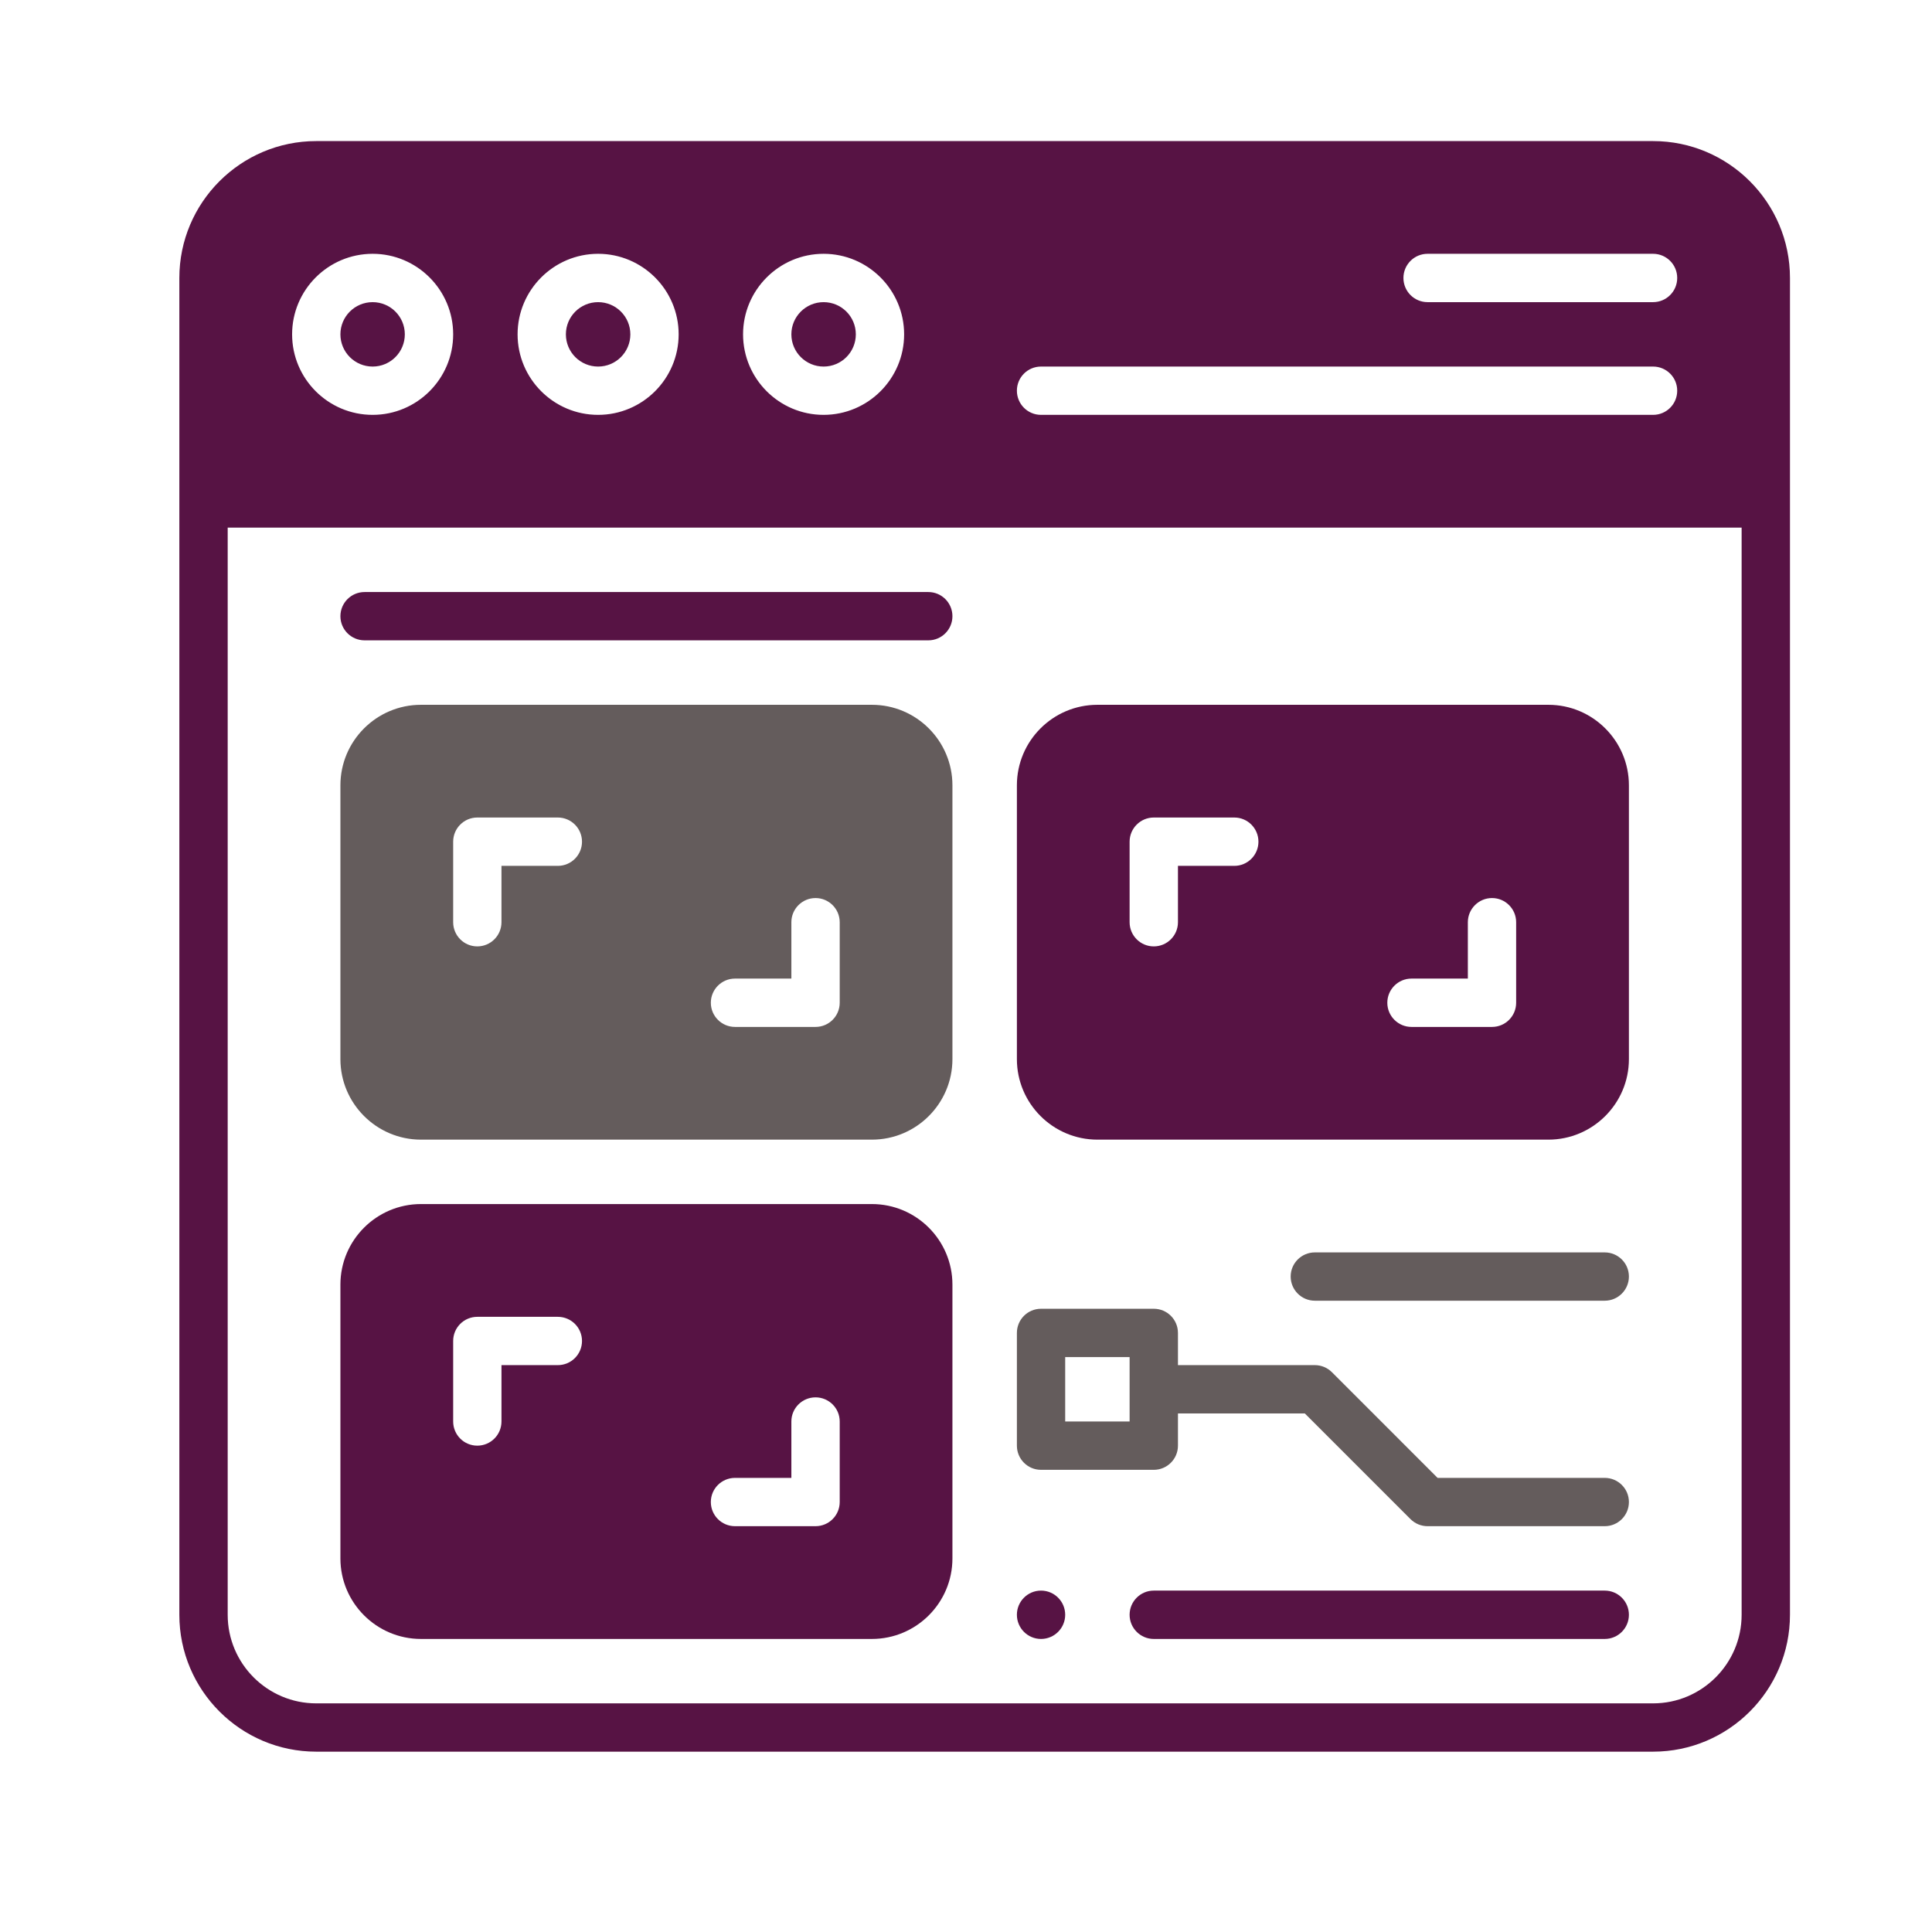 <svg width="41" height="41" viewBox="0 0 41 41" fill="none" xmlns="http://www.w3.org/2000/svg">
<g clip-path="url(#clip0_65_1632)">
<g clip-path="url(#clip1_65_1632)">
<g clip-path="url(#clip2_65_1632)">
<g clip-path="url(#clip3_65_1632)">
<path d="M32.859 14.957H23.289C22.346 14.957 21.58 15.723 21.58 16.666V22.476C21.58 23.418 22.346 24.185 23.289 24.185H32.859C33.801 24.185 34.568 23.418 34.568 22.476V16.666C34.568 15.723 33.801 14.957 32.859 14.957ZM26.194 18.375H24.998V19.571C24.998 19.854 24.768 20.084 24.485 20.084C24.202 20.084 23.972 19.854 23.972 19.571V17.862C23.972 17.579 24.202 17.349 24.485 17.349H26.194C26.477 17.349 26.706 17.579 26.706 17.862C26.706 18.145 26.477 18.375 26.194 18.375ZM32.175 21.28C32.175 21.563 31.946 21.793 31.663 21.793H29.954C29.671 21.793 29.441 21.563 29.441 21.28C29.441 20.997 29.671 20.767 29.954 20.767H31.15V19.571C31.15 19.288 31.38 19.058 31.663 19.058C31.946 19.058 32.175 19.288 32.175 19.571V21.28Z" fill="#571344"/>
<path d="M18.503 14.957H8.933C7.991 14.957 7.224 15.723 7.224 16.666V22.476C7.224 23.418 7.991 24.185 8.933 24.185H18.503C19.446 24.185 20.212 23.418 20.212 22.476V16.666C20.212 15.723 19.446 14.957 18.503 14.957ZM11.838 18.375H10.642V19.571C10.642 19.854 10.412 20.084 10.129 20.084C9.846 20.084 9.617 19.854 9.617 19.571V17.862C9.617 17.579 9.846 17.349 10.129 17.349H11.838C12.121 17.349 12.351 17.579 12.351 17.862C12.351 18.145 12.121 18.375 11.838 18.375ZM17.82 21.28C17.82 21.563 17.59 21.793 17.307 21.793H15.598C15.315 21.793 15.085 21.563 15.085 21.28C15.085 20.997 15.315 20.767 15.598 20.767H16.794V19.571C16.794 19.288 17.024 19.058 17.307 19.058C17.59 19.058 17.82 19.288 17.82 19.571V21.28Z" fill="#645C5C"/>
<path d="M18.503 25.552H8.933C7.991 25.552 7.224 26.319 7.224 27.261V33.072C7.224 34.014 7.991 34.781 8.933 34.781H18.503C19.446 34.781 20.212 34.014 20.212 33.072V27.261C20.212 26.319 19.446 25.552 18.503 25.552ZM11.838 28.97H10.642V30.166C10.642 30.45 10.412 30.679 10.129 30.679C9.846 30.679 9.617 30.45 9.617 30.166V28.457C9.617 28.174 9.846 27.945 10.129 27.945H11.838C12.121 27.945 12.351 28.174 12.351 28.457C12.351 28.741 12.121 28.97 11.838 28.97ZM17.82 31.875C17.82 32.159 17.59 32.388 17.307 32.388H15.598C15.315 32.388 15.085 32.159 15.085 31.875C15.085 31.592 15.315 31.363 15.598 31.363H16.794V30.166C16.794 29.883 17.024 29.654 17.307 29.654C17.59 29.654 17.82 29.883 17.82 30.166V31.875Z" fill="#571344"/>
<path d="M34.055 31.363H30.508L28.265 29.12C28.169 29.024 28.039 28.97 27.903 28.97H24.998V28.287C24.998 28.003 24.768 27.774 24.485 27.774H22.092C21.809 27.774 21.58 28.003 21.58 28.287V30.679C21.58 30.962 21.809 31.192 22.092 31.192H24.485C24.768 31.192 24.998 30.962 24.998 30.679V29.996H27.691L29.933 32.238C30.029 32.334 30.159 32.388 30.295 32.388H34.055C34.338 32.388 34.568 32.159 34.568 31.875C34.568 31.592 34.338 31.363 34.055 31.363ZM23.972 30.166H22.605V28.799H23.972V30.166Z" fill="#645C5C"/>
<path d="M34.055 27.603H27.903C27.62 27.603 27.39 27.373 27.39 27.09C27.39 26.807 27.62 26.578 27.903 26.578H34.055C34.338 26.578 34.568 26.807 34.568 27.09C34.568 27.373 34.338 27.603 34.055 27.603Z" fill="#645C5C"/>
<path d="M34.055 34.781H24.485C24.202 34.781 23.972 34.551 23.972 34.268C23.972 33.985 24.202 33.755 24.485 33.755H34.055C34.338 33.755 34.568 33.985 34.568 34.268C34.568 34.551 34.338 34.781 34.055 34.781Z" fill="#571344"/>
<path d="M19.7 13.589H7.737C7.454 13.589 7.224 13.36 7.224 13.077C7.224 12.793 7.454 12.564 7.737 12.564H19.7C19.983 12.564 20.212 12.793 20.212 13.077C20.212 13.36 19.983 13.589 19.7 13.589Z" fill="#571344"/>
<path d="M12.693 7.779C13.07 7.779 13.377 7.473 13.377 7.095C13.377 6.718 13.07 6.412 12.693 6.412C12.315 6.412 12.009 6.718 12.009 7.095C12.009 7.473 12.315 7.779 12.693 7.779Z" fill="#571344"/>
<path d="M17.478 7.779C17.856 7.779 18.162 7.473 18.162 7.095C18.162 6.718 17.856 6.412 17.478 6.412C17.101 6.412 16.794 6.718 16.794 7.095C16.794 7.473 17.101 7.779 17.478 7.779Z" fill="#571344"/>
<path d="M7.908 7.779C8.285 7.779 8.591 7.473 8.591 7.095C8.591 6.718 8.285 6.412 7.908 6.412C7.53 6.412 7.224 6.718 7.224 7.095C7.224 7.473 7.53 7.779 7.908 7.779Z" fill="#571344"/>
<path d="M35.081 2.994H6.711C5.109 2.994 3.806 4.297 3.806 5.899V34.268C3.806 35.87 5.109 37.173 6.711 37.173H35.081C36.683 37.173 37.986 35.87 37.986 34.268V5.899C37.986 4.297 36.683 2.994 35.081 2.994ZM30.295 5.386H35.081C35.364 5.386 35.593 5.616 35.593 5.899C35.593 6.182 35.364 6.412 35.081 6.412H30.295C30.012 6.412 29.783 6.182 29.783 5.899C29.783 5.616 30.012 5.386 30.295 5.386ZM22.092 7.779H35.081C35.364 7.779 35.593 8.008 35.593 8.291C35.593 8.575 35.364 8.804 35.081 8.804H22.092C21.809 8.804 21.58 8.575 21.58 8.291C21.58 8.008 21.809 7.779 22.092 7.779ZM17.478 5.386C18.42 5.386 19.187 6.153 19.187 7.095C19.187 8.038 18.42 8.804 17.478 8.804C16.536 8.804 15.769 8.038 15.769 7.095C15.769 6.153 16.536 5.386 17.478 5.386ZM12.693 5.386C13.635 5.386 14.402 6.153 14.402 7.095C14.402 8.038 13.635 8.804 12.693 8.804C11.751 8.804 10.984 8.038 10.984 7.095C10.984 6.153 11.751 5.386 12.693 5.386ZM7.908 5.386C8.85 5.386 9.617 6.153 9.617 7.095C9.617 8.038 8.85 8.804 7.908 8.804C6.965 8.804 6.199 8.038 6.199 7.095C6.199 6.153 6.965 5.386 7.908 5.386ZM36.96 34.268C36.96 35.305 36.117 36.148 35.081 36.148H6.711C5.675 36.148 4.832 35.305 4.832 34.268V11.197H36.96V34.268Z" fill="#571344"/>
<path d="M22.092 34.781C22.375 34.781 22.605 34.551 22.605 34.268C22.605 33.985 22.375 33.755 22.092 33.755C21.809 33.755 21.58 33.985 21.58 34.268C21.58 34.551 21.809 34.781 22.092 34.781Z" fill="#571344"/>
</g>
</g>
</g>
</g>
<defs>
<clipPath id="clip0_65_1632">
<rect width="35" height="35" fill="white" transform="translate(3.396 2.583)"/>
</clipPath>
<clipPath id="clip1_65_1632">
<rect width="35" height="35" fill="white" transform="translate(3.396 2.583)"/>
</clipPath>
<clipPath id="clip2_65_1632">
<rect width="35" height="35" fill="white" transform="translate(3.396 2.583)"/>
</clipPath>
<clipPath id="clip3_65_1632">
<rect width="35" height="35" fill="white" transform="translate(3.396 2.583)"/>
</clipPath>
</defs>
</svg>
